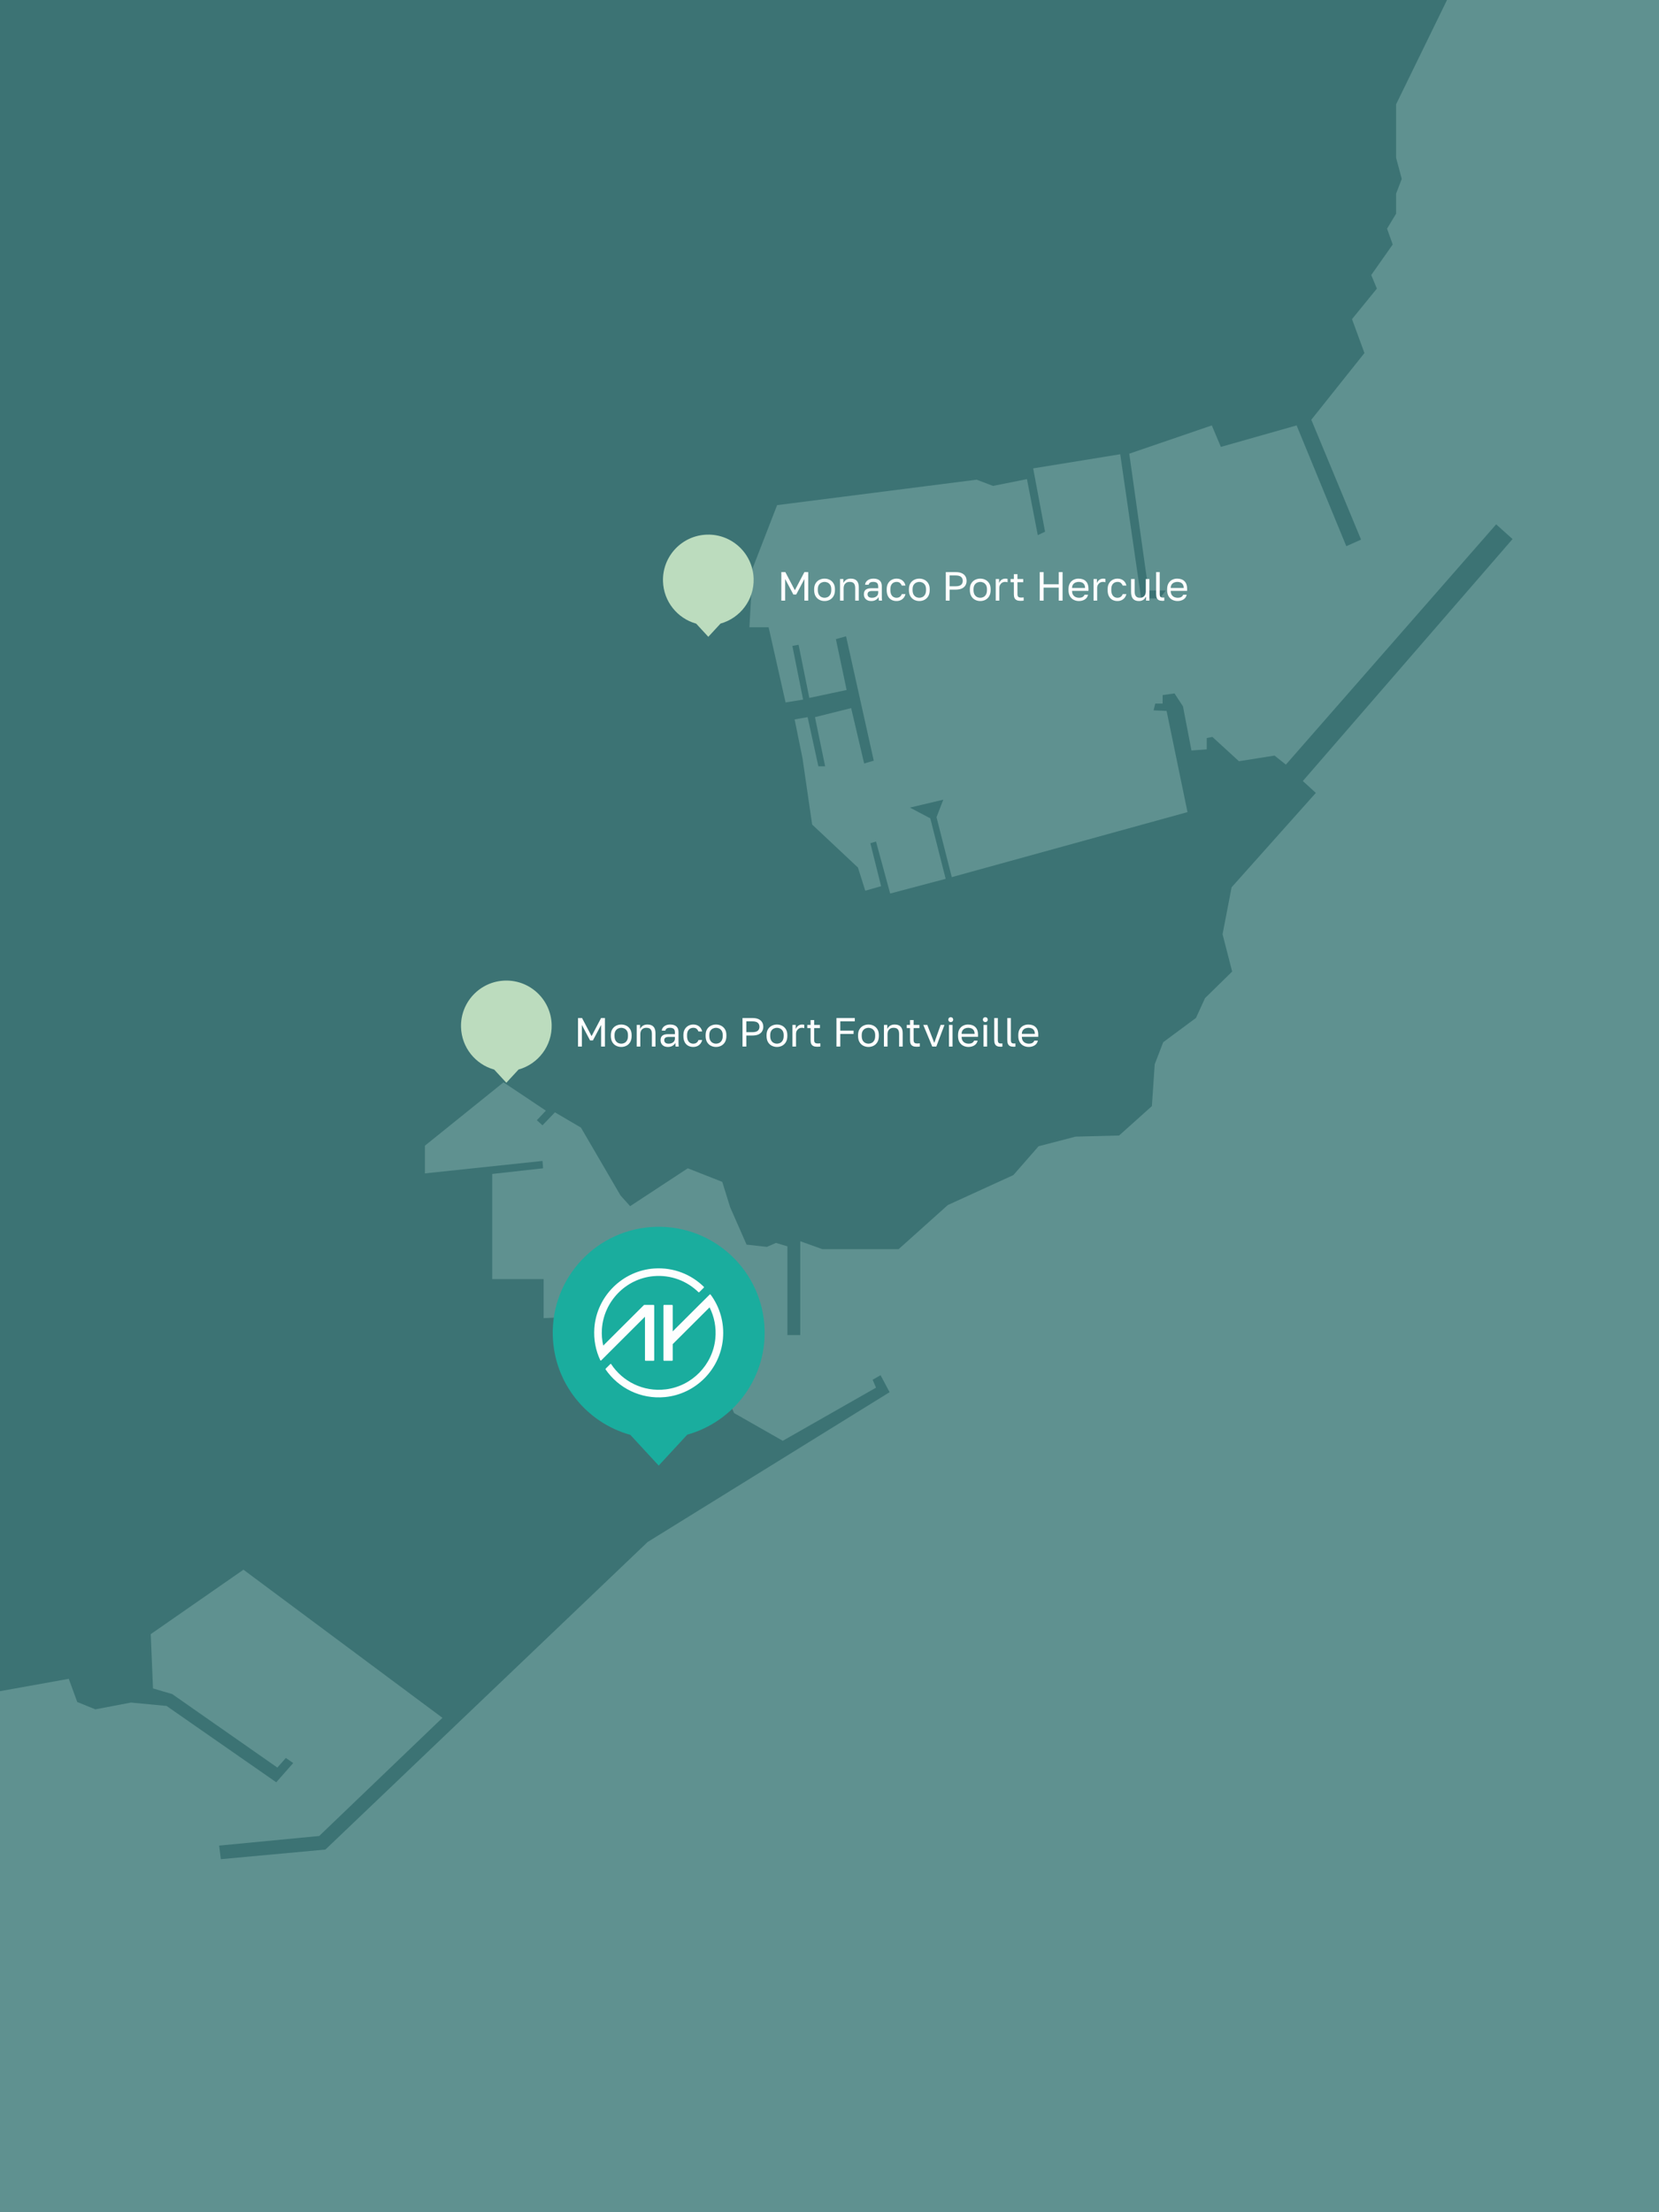 <svg width="3750" height="5000" viewBox="0 0 3750 5000" fill="none" xmlns="http://www.w3.org/2000/svg">
<rect x="0" y="0" width="3750" height="5000" fill="#333333" stroke="none"/>
<g clip-path="url(#clip0_2131_466)">
<path d="M-779.01 5000H7810.99V0H-779.01V5000Z" fill="#5F9190"/>
<path d="M6766.83 -3283.38L6539.38 -2951.13L6327.25 -2813.13L6250.58 -2631.71L6043.58 -2463L5831.5 -2020.92L5775.25 -2005.54L5749.71 -1903.33L5647.46 -1816.46L5634.71 -1867.54L5680.71 -1935.13L5634.71 -1990.21L5596.37 -1964.67L5575.92 -2028.58V-2064.33L5501.79 -2151.21H5445.58L5305.04 -2135.88L5082.67 -2036.21L5036.67 -1964.67L4929.75 -1890.54L4678.88 -1721.88L4761.96 -1116.21L4561.33 -1060L4464.21 -1088.08L4295.54 -1374.33L4126.88 -1264.42L4170.33 -1192.88L4211.21 -1215.88L4218.88 -1195.42L4060.44 -1077.88L4047.66 -1100.88L4147.33 -1172.42L4062.99 -1208.21L3820.21 -1026.75L3861.1 -957.75L3901.99 -985.88L3914.77 -967.96L3804.88 -888.75L3789.54 -906.63L3838.1 -939.88L3789.54 -1006.29L3661.76 -950.08L3574.87 -801.88V-691.96L3641.31 -707.29L3684.76 -753.29L3702.65 -740.54L3654.09 -686.88L3587.65 -663.88L3546.76 -599.96V-474.75L3495.65 -352.08L3418.97 -303.5L3155.75 235.71V356.71L3168.53 404.37L3155.75 437.62V483L3135.3 516.83L3148.08 552.62L3099.53 621.62L3112.3 652.29L3056.08 721.29L3084.19 797.96L2964.08 948.73L3076.52 1219.63L3043.2 1234.54L2930.85 961.51L2759.63 1010.07L2739.18 961.51L2552.62 1025.4L2596.07 1334.63H2635.02L2621.62 1352.52H2579.45L2532.17 1026.68L2335.39 1058.62L2362.23 1201.74L2345.8 1209.55L2321.34 1082.9L2244.67 1098.24L2207.61 1084.18L1756.55 1141.68L1701.6 1283.52L1693.93 1417.69H1737.38L1775.71 1587.64L1815.32 1581.25L1791.05 1459.86L1805.1 1457.3L1829.38 1577.42L1913.72 1559.52L1889.44 1444.52L1912.44 1438.13L1975.05 1719.25L1953.33 1725.64L1923.94 1600.42L1842.16 1620.86L1865.16 1732.03H1849.86L1825.55 1620.86L1796.16 1625.97L1814.05 1714.14L1835.77 1863.64L1939.27 1960.76L1955.88 2013.15L1991.66 2002.92L1967.38 1905.81L1980.16 1901.98L2012.11 2019.54L2137.6 1986.32L2102.83 1849.59L2056.83 1825.31L2132.22 1807.42L2116.89 1847.03L2151.39 1982.48L2684.24 1835.53L2636.96 1606.8L2607.57 1605.53L2611.4 1590.19H2628.01V1571.03L2654.85 1567.2L2674.01 1596.58L2693.18 1696.25L2727.68 1693.69V1668.14L2740.46 1665.58L2800.52 1720.53L2881.02 1707.75L2906.57 1728.19L3381.92 1185.13L3418.97 1218.35L2944.91 1765.25L2974.3 1792.09L2783.9 2005.48L2763.46 2111.54L2785.18 2195.87L2723.85 2255.93L2703.4 2300.66L2629.29 2355.6L2610.12 2405.44L2603.73 2499.99L2529.62 2566.44L2431.23 2568.99L2347.6 2590.72L2290.67 2655.89L2142.45 2723.61L2031.28 2823.28H1858.77L1808.94 2805.39V3017.51H1779.86V2816.89L1753.99 2809.22L1733.55 2818.17L1687.55 2813.06L1650.49 2728.72L1632.6 2671.22L1554.65 2640.55L1424.32 2726.17L1402.59 2701.89L1313.15 2548.55L1254.37 2514.05L1226.25 2543.44L1213.48 2531.94L1233.92 2510.22L1138.09 2446.32L960.47 2589.44V2652.05L1226.25 2623.94L1227.53 2640.55L1112.53 2653.33V2891H1228.81V2979.17L1609.6 2962.56V2984.28H1590.43L1585.32 3027.73L1659.43 3193.84L1769.33 3256.46L1980.16 3136.34L1972.5 3118.45L1990.38 3108.23L2010.83 3146.57L1463.93 3485.18L735.58 4180.33L499.18 4202.04L495.35 4171.37L721.52 4149.64L1000.08 3882.58L550.3 3547.8L340.73 3693.47L345.84 3816.14L389.29 3828.92L626.96 3995.03L646.13 3973.31L662.74 3984.81L624.41 4028.25L376.51 3855.75L296.01 3848.08L215.51 3863.42L174.62 3846.8L155.45 3794.42L-8.11 3823.8L-158.89 3951.59L-238.14 4135.59L-229.17 4407.75L-376.12 4579L-571.62 4644.17L-905.13 4755.33L-985.63 4862.66L-1115.97 4947V5027.5L-966.47 5088.83L-947.3 5138.67L-1004.8 5177V5207.66H-1100.63L-1211.8 5127.17L-1253.97 5115.66L-1303.81 4943.16L-1441.81 4885.67L-1460.98 4824.33L-1549.15 4828.16L-1598.98 4701.67L-1694.82 4674.83L-1871.15 4655.66L-2066.66 4674.83L-2116.49 4816.67L-2154.83 4870.33V5008.33H-2607.17V-3283.38H6766.83Z" fill="#3C7374"/>
<path d="M1703.5 1307.97C1701.94 1251.39 1654.8 1206.8 1598.23 1208.37C1541.65 1209.94 1497.06 1257.07 1498.63 1313.65C1499.91 1359.72 1531.41 1397.84 1573.62 1409.55L1601.07 1439.29L1628.66 1409.4C1672.9 1397.04 1704.84 1355.96 1703.5 1307.97Z" fill="#BCDCBE"/>
<path d="M1246.97 2315.89C1245.4 2259.32 1198.27 2214.73 1141.7 2216.29C1085.12 2217.86 1040.53 2265 1042.1 2321.57C1043.38 2367.65 1074.88 2405.76 1117.09 2417.48L1144.53 2447.21L1172.12 2417.32C1216.36 2404.97 1248.3 2363.89 1246.97 2315.89Z" fill="#BCDCBE"/>
<path d="M1766.12 1357.54V1293.04H1775.16L1796.72 1334.04L1818.28 1293.04H1826.94V1357.54H1818.28V1308.71L1799.75 1343.72H1793.31L1774.79 1308.71V1357.54H1766.12Z" fill="#FEFEFE"/>
<path d="M1863.79 1351.09C1866.31 1351.09 1868.72 1350.52 1871.03 1349.39C1873.33 1348.25 1875.23 1346.39 1876.73 1343.81C1878.25 1341.23 1879 1337.82 1879 1333.58V1331.74C1879 1327.81 1878.25 1324.63 1876.73 1322.2C1875.23 1319.78 1873.33 1318 1871.03 1316.86C1868.72 1315.72 1866.31 1315.16 1863.79 1315.16C1861.33 1315.16 1858.94 1315.72 1856.6 1316.86C1854.27 1318 1852.35 1319.78 1850.85 1322.2C1849.34 1324.63 1848.59 1327.81 1848.59 1331.74V1333.58C1848.59 1337.82 1849.34 1341.23 1850.85 1343.81C1852.35 1346.39 1854.27 1348.25 1856.6 1349.39C1858.94 1350.52 1861.33 1351.09 1863.79 1351.09ZM1863.79 1358.46C1859.68 1358.46 1855.82 1357.55 1852.23 1355.74C1848.63 1353.93 1845.75 1351.18 1843.57 1347.49C1841.38 1343.81 1840.3 1339.17 1840.3 1333.58V1331.74C1840.3 1326.46 1841.38 1322.03 1843.57 1318.47C1845.75 1314.91 1848.63 1312.24 1852.23 1310.45C1855.82 1308.67 1859.68 1307.78 1863.79 1307.78C1867.97 1307.78 1871.84 1308.67 1875.4 1310.45C1878.96 1312.24 1881.83 1314.91 1884.01 1318.47C1886.19 1322.03 1887.29 1326.46 1887.29 1331.74V1333.58C1887.29 1339.17 1886.19 1343.81 1884.01 1347.49C1881.83 1351.18 1878.96 1353.93 1875.4 1355.74C1871.84 1357.55 1867.97 1358.46 1863.79 1358.46Z" fill="#FEFEFE"/>
<path d="M1898.8 1357.54V1308.71H1906.36V1317.92C1907.46 1315.22 1909.41 1312.85 1912.2 1310.82C1915 1308.8 1918.61 1307.78 1923.03 1307.78C1929.17 1307.78 1933.73 1309.43 1936.72 1312.72C1939.69 1316 1941.19 1320.81 1941.19 1327.13V1357.54H1933.08V1328.97C1933.08 1324.43 1932.12 1320.99 1930.22 1318.65C1928.32 1316.32 1925.12 1315.16 1920.64 1315.16C1917.45 1315.16 1914.83 1315.83 1912.8 1317.18C1910.78 1318.53 1909.29 1320.25 1908.34 1322.34C1907.39 1324.43 1906.91 1326.64 1906.91 1328.97V1357.54H1898.8Z" fill="#FEFEFE"/>
<path d="M1971.13 1351.09C1973.71 1351.09 1976.06 1350.63 1978.18 1349.71C1980.3 1348.79 1981.99 1347.44 1983.25 1345.65C1984.5 1343.87 1985.13 1341.69 1985.13 1339.11V1335.79H1970.67C1967.65 1335.79 1965.29 1336.39 1963.57 1337.59C1961.85 1338.79 1960.99 1340.68 1960.99 1343.26C1960.99 1345.53 1961.8 1347.4 1963.43 1348.88C1965.06 1350.35 1967.63 1351.09 1971.13 1351.09ZM1969.38 1358.46C1965.81 1358.46 1962.79 1357.8 1960.3 1356.48C1957.81 1355.16 1955.93 1353.34 1954.63 1351.04C1953.35 1348.74 1952.7 1346.14 1952.7 1343.26C1952.7 1338.4 1954.13 1334.9 1956.98 1332.75C1959.84 1330.6 1963.94 1329.53 1969.29 1329.53H1985.13V1326.21C1985.13 1322.03 1984.2 1319.15 1982.32 1317.55C1980.45 1315.95 1977.64 1315.16 1973.89 1315.16C1970.39 1315.16 1967.84 1315.82 1966.24 1317.14C1964.65 1318.46 1963.76 1319.94 1963.57 1321.6H1955.46C1955.65 1318.97 1956.54 1316.62 1958.13 1314.56C1959.73 1312.5 1961.91 1310.86 1964.68 1309.63C1967.44 1308.4 1970.67 1307.78 1974.35 1307.78C1978.22 1307.78 1981.57 1308.38 1984.4 1309.58C1987.22 1310.78 1989.4 1312.65 1990.93 1315.2C1992.47 1317.75 1993.24 1321.12 1993.24 1325.29V1345.1C1993.24 1347.68 1993.25 1349.94 1993.28 1351.87C1993.31 1353.81 1993.45 1355.7 1993.7 1357.54H1986.6C1986.42 1356.12 1986.3 1354.79 1986.24 1353.53C1986.17 1352.27 1986.15 1350.84 1986.15 1349.25C1984.86 1351.82 1982.77 1354.01 1979.88 1355.79C1976.99 1357.57 1973.49 1358.46 1969.38 1358.46Z" fill="#FEFEFE"/>
<path d="M2026.4 1358.46C2022.23 1358.46 2018.47 1357.55 2015.12 1355.74C2011.78 1353.93 2009.13 1351.18 2007.2 1347.49C2005.26 1343.81 2004.3 1339.17 2004.3 1333.58V1331.74C2004.3 1326.46 2005.34 1322.03 2007.43 1318.47C2009.52 1314.91 2012.25 1312.24 2015.63 1310.45C2019.01 1308.67 2022.6 1307.78 2026.4 1307.78C2030.28 1307.78 2033.61 1308.47 2036.4 1309.86C2039.2 1311.24 2041.46 1313.12 2043.17 1315.48C2044.9 1317.84 2046.06 1320.5 2046.68 1323.45H2038.39C2037.4 1321.12 2036.04 1319.15 2034.28 1317.55C2032.53 1315.95 2029.91 1315.16 2026.4 1315.16C2024.02 1315.16 2021.77 1315.72 2019.68 1316.86C2017.59 1318 2015.89 1319.78 2014.57 1322.2C2013.25 1324.63 2012.59 1327.81 2012.59 1331.74V1333.58C2012.59 1337.76 2013.25 1341.14 2014.57 1343.72C2015.89 1346.3 2017.59 1348.17 2019.68 1349.34C2021.77 1350.5 2024.02 1351.09 2026.4 1351.09C2029.42 1351.09 2031.95 1350.35 2034.01 1348.88C2036.07 1347.4 2037.52 1345.37 2038.39 1342.8H2046.68C2045.94 1345.99 2044.62 1348.77 2042.72 1351.13C2040.81 1353.5 2038.48 1355.31 2035.71 1356.57C2032.95 1357.83 2029.85 1358.46 2026.4 1358.46Z" fill="#FEFEFE"/>
<path d="M2078 1351.09C2080.52 1351.09 2082.93 1350.52 2085.24 1349.39C2087.54 1348.25 2089.45 1346.39 2090.95 1343.81C2092.46 1341.23 2093.21 1337.82 2093.21 1333.58V1331.74C2093.21 1327.81 2092.46 1324.63 2090.95 1322.2C2089.45 1319.78 2087.54 1318 2085.24 1316.86C2082.93 1315.72 2080.52 1315.16 2078 1315.16C2075.55 1315.16 2073.15 1315.72 2070.82 1316.86C2068.48 1318 2066.57 1319.78 2065.06 1322.2C2063.55 1324.63 2062.8 1327.81 2062.8 1331.74V1333.58C2062.8 1337.82 2063.55 1341.23 2065.06 1343.81C2066.57 1346.39 2068.48 1348.25 2070.82 1349.39C2073.15 1350.52 2075.55 1351.09 2078 1351.09ZM2078 1358.46C2073.89 1358.46 2070.03 1357.55 2066.45 1355.74C2062.85 1353.93 2059.96 1351.18 2057.78 1347.49C2055.6 1343.81 2054.51 1339.17 2054.51 1333.58V1331.74C2054.51 1326.46 2055.6 1322.03 2057.78 1318.47C2059.96 1314.91 2062.85 1312.24 2066.45 1310.45C2070.03 1308.67 2073.89 1307.78 2078 1307.78C2082.18 1307.78 2086.05 1308.67 2089.61 1310.45C2093.18 1312.24 2096.05 1314.91 2098.22 1318.47C2100.4 1322.03 2101.5 1326.46 2101.5 1331.74V1333.58C2101.5 1339.17 2100.4 1343.81 2098.22 1347.49C2096.05 1351.18 2093.18 1353.93 2089.61 1355.74C2086.05 1357.55 2082.18 1358.46 2078 1358.46Z" fill="#FEFEFE"/>
<path d="M2146.55 1325.11H2159.54C2165.69 1325.11 2170 1324 2172.49 1321.79C2174.98 1319.58 2176.22 1316.6 2176.22 1312.85C2176.22 1309.11 2174.98 1306.13 2172.49 1303.92C2170 1301.7 2165.69 1300.6 2159.54 1300.6H2146.55V1325.11ZM2137.89 1357.54V1293.04H2160C2165.72 1293.04 2170.4 1293.89 2174.06 1295.58C2177.7 1297.27 2180.42 1299.6 2182.21 1302.58C2183.99 1305.56 2184.88 1308.98 2184.88 1312.85C2184.88 1316.66 2183.99 1320.07 2182.21 1323.08C2180.42 1326.09 2177.7 1328.44 2174.06 1330.13C2170.4 1331.82 2165.72 1332.66 2160 1332.66H2146.55V1357.54H2137.89Z" fill="#FEFEFE"/>
<path d="M2215.75 1351.09C2218.27 1351.09 2220.68 1350.52 2222.98 1349.39C2225.28 1348.25 2227.19 1346.39 2228.69 1343.81C2230.2 1341.23 2230.95 1337.82 2230.95 1333.58V1331.74C2230.95 1327.81 2230.2 1324.63 2228.69 1322.2C2227.19 1319.78 2225.28 1318 2222.98 1316.86C2220.68 1315.72 2218.27 1315.16 2215.75 1315.16C2213.29 1315.16 2210.9 1315.72 2208.56 1316.86C2206.23 1318 2204.31 1319.78 2202.8 1322.2C2201.3 1324.63 2200.55 1327.81 2200.55 1331.74V1333.58C2200.55 1337.82 2201.3 1341.23 2202.8 1343.81C2204.31 1346.39 2206.23 1348.25 2208.56 1349.39C2210.9 1350.52 2213.29 1351.09 2215.75 1351.09ZM2215.75 1358.46C2211.63 1358.46 2207.78 1357.55 2204.19 1355.74C2200.59 1353.93 2197.7 1351.18 2195.53 1347.49C2193.34 1343.81 2192.25 1339.17 2192.25 1333.58V1331.74C2192.25 1326.46 2193.34 1322.03 2195.53 1318.47C2197.7 1314.91 2200.59 1312.24 2204.19 1310.45C2207.78 1308.67 2211.63 1307.78 2215.75 1307.78C2219.93 1307.78 2223.8 1308.67 2227.36 1310.45C2230.92 1312.24 2233.79 1314.91 2235.97 1318.47C2238.15 1322.03 2239.25 1326.46 2239.25 1331.74V1333.58C2239.25 1339.17 2238.15 1343.81 2235.97 1347.49C2233.79 1351.18 2230.92 1353.93 2227.36 1355.74C2223.8 1357.55 2219.93 1358.46 2215.75 1358.46Z" fill="#FEFEFE"/>
<path d="M2250.76 1357.54V1308.71H2258.32V1317.92C2259.05 1315.95 2260.06 1314.22 2261.35 1312.72C2262.65 1311.21 2264.23 1310.01 2266.1 1309.12C2267.97 1308.23 2270.08 1307.78 2272.41 1307.78C2273.64 1307.78 2274.64 1307.85 2275.4 1307.97C2276.17 1308.09 2276.87 1308.24 2277.48 1308.43V1315.98C2276.68 1315.68 2275.9 1315.47 2275.13 1315.34C2274.36 1315.22 2273.3 1315.16 2271.95 1315.16C2269.49 1315.16 2267.28 1315.74 2265.32 1316.91C2263.35 1318.07 2261.78 1319.69 2260.62 1321.74C2259.45 1323.8 2258.87 1326.21 2258.87 1328.97V1357.54H2250.76Z" fill="#FEFEFE"/>
<path d="M2306.5 1358C2303.06 1358 2300.25 1357.48 2298.07 1356.43C2295.88 1355.39 2294.29 1353.81 2293.28 1351.69C2292.27 1349.57 2291.75 1346.91 2291.75 1343.72V1315.89H2284.39V1308.71H2291.75V1297.65H2299.86V1308.71H2312.95V1315.89H2299.86V1342.8C2299.86 1345.56 2300.45 1347.56 2301.61 1348.79C2302.78 1350.02 2305.02 1350.63 2308.34 1350.63C2310.18 1350.63 2312.03 1350.53 2313.87 1350.35V1357.54C2312.7 1357.66 2311.53 1357.77 2310.37 1357.86C2309.2 1357.95 2307.91 1358 2306.5 1358Z" fill="#FEFEFE"/>
<path d="M2350.26 1357.54V1293.04H2358.92V1320.59H2393.2V1293.04H2401.86V1357.54H2393.2V1328.14H2358.92V1357.54H2350.26Z" fill="#FEFEFE"/>
<path d="M2438.25 1315.16C2435.73 1315.16 2433.33 1315.63 2431.06 1316.58C2428.79 1317.54 2426.93 1319.02 2425.49 1321.05C2424.04 1323.08 2423.32 1325.69 2423.32 1328.88H2452.71C2452.65 1325.51 2451.96 1322.82 2450.65 1320.82C2449.32 1318.82 2447.58 1317.38 2445.44 1316.49C2443.29 1315.6 2440.89 1315.16 2438.25 1315.16ZM2438.71 1358.46C2434.59 1358.46 2430.74 1357.57 2427.15 1355.79C2423.55 1354.01 2420.67 1351.27 2418.49 1347.59C2416.3 1343.9 2415.21 1339.24 2415.21 1333.58V1331.74C2415.21 1326.34 2416.26 1321.87 2418.35 1318.33C2420.43 1314.8 2423.2 1312.16 2426.64 1310.41C2430.08 1308.66 2433.8 1307.78 2437.79 1307.78C2444.98 1307.78 2450.53 1309.75 2454.46 1313.68C2458.39 1317.61 2460.36 1323.17 2460.36 1330.36V1335.52H2423.32C2423.32 1339.33 2424.11 1342.37 2425.67 1344.64C2427.24 1346.91 2429.2 1348.55 2431.57 1349.57C2433.93 1350.58 2436.32 1351.09 2438.71 1351.09C2442.4 1351.09 2445.24 1350.47 2447.24 1349.25C2449.22 1348.02 2450.65 1346.33 2451.51 1344.18H2459.44C2458.46 1348.85 2456.04 1352.4 2452.21 1354.82C2448.37 1357.25 2443.87 1358.46 2438.71 1358.46Z" fill="#FEFEFE"/>
<path d="M2471.88 1357.54V1308.71H2479.44V1317.92C2480.17 1315.95 2481.19 1314.22 2482.48 1312.72C2483.77 1311.21 2485.35 1310.01 2487.22 1309.12C2489.1 1308.23 2491.2 1307.78 2493.53 1307.78C2494.76 1307.78 2495.76 1307.85 2496.52 1307.97C2497.29 1308.09 2497.98 1308.24 2498.6 1308.43V1315.98C2497.8 1315.68 2497.02 1315.47 2496.25 1315.34C2495.48 1315.22 2494.43 1315.16 2493.08 1315.16C2490.61 1315.16 2488.4 1315.74 2486.43 1316.91C2484.47 1318.07 2482.9 1319.69 2481.74 1321.74C2480.57 1323.8 2479.99 1326.21 2479.99 1328.97V1357.54H2471.88Z" fill="#FEFEFE"/>
<path d="M2525.78 1358.46C2521.6 1358.46 2517.84 1357.55 2514.49 1355.74C2511.15 1353.93 2508.5 1351.18 2506.57 1347.49C2504.63 1343.81 2503.67 1339.17 2503.67 1333.58V1331.74C2503.67 1326.46 2504.71 1322.03 2506.8 1318.47C2508.89 1314.91 2511.62 1312.24 2515 1310.45C2518.37 1308.67 2521.97 1307.78 2525.78 1307.78C2529.65 1307.78 2532.98 1308.47 2535.78 1309.86C2538.57 1311.24 2540.83 1313.12 2542.55 1315.48C2544.27 1317.84 2545.43 1320.5 2546.05 1323.45H2537.76C2536.77 1321.12 2535.41 1319.15 2533.66 1317.55C2531.91 1315.95 2529.28 1315.16 2525.78 1315.16C2523.39 1315.16 2521.14 1315.72 2519.06 1316.86C2516.97 1318 2515.26 1319.78 2513.94 1322.2C2512.62 1324.63 2511.96 1327.81 2511.96 1331.74V1333.58C2511.96 1337.76 2512.62 1341.14 2513.94 1343.72C2515.26 1346.3 2516.97 1348.17 2519.06 1349.34C2521.14 1350.5 2523.39 1351.09 2525.78 1351.09C2528.79 1351.09 2531.33 1350.35 2533.38 1348.88C2535.44 1347.4 2536.9 1345.37 2537.76 1342.8H2546.05C2545.31 1345.99 2543.99 1348.77 2542.09 1351.13C2540.18 1353.5 2537.85 1355.31 2535.09 1356.57C2532.32 1357.83 2529.22 1358.46 2525.78 1358.46Z" fill="#FEFEFE"/>
<path d="M2574.34 1358.46C2568.44 1358.46 2564.02 1356.77 2561.07 1353.39C2558.12 1350.02 2556.65 1344.79 2556.65 1337.73V1308.71H2564.75V1337.27C2564.75 1341.82 2565.69 1345.25 2567.56 1347.59C2569.44 1349.92 2572.49 1351.09 2576.73 1351.09C2579.8 1351.09 2582.32 1350.41 2584.29 1349.06C2586.25 1347.71 2587.7 1345.97 2588.62 1343.86C2589.54 1341.74 2590 1339.54 2590 1337.27V1308.71H2598.1V1357.54H2590.55V1348.32C2589.45 1351.03 2587.51 1353.39 2584.75 1355.42C2581.98 1357.44 2578.51 1358.46 2574.34 1358.46Z" fill="#FEFEFE"/>
<path d="M2627.59 1358C2624.21 1358 2621.47 1357.46 2619.35 1356.39C2617.22 1355.31 2615.69 1353.62 2614.74 1351.32C2613.79 1349.02 2613.31 1346.02 2613.31 1342.33V1293.04H2621.42V1342.33C2621.42 1345.53 2621.94 1347.71 2622.98 1348.88C2624.03 1350.04 2625.87 1350.63 2628.51 1350.63C2629.19 1350.63 2629.77 1350.61 2630.26 1350.58C2630.76 1350.55 2631.25 1350.5 2631.74 1350.44V1357.63C2631.43 1357.69 2631.02 1357.75 2630.5 1357.82C2629.97 1357.87 2629.45 1357.92 2628.93 1357.95C2628.41 1357.98 2627.96 1358 2627.59 1358Z" fill="#FEFEFE"/>
<path d="M2661.22 1315.16C2658.7 1315.16 2656.3 1315.63 2654.03 1316.58C2651.76 1317.54 2649.9 1319.02 2648.46 1321.05C2647.01 1323.08 2646.29 1325.69 2646.29 1328.88H2675.69C2675.63 1325.51 2674.94 1322.82 2673.62 1320.82C2672.29 1318.82 2670.56 1317.38 2668.41 1316.49C2666.26 1315.6 2663.86 1315.16 2661.22 1315.16ZM2661.68 1358.46C2657.57 1358.46 2653.71 1357.57 2650.12 1355.79C2646.53 1354.01 2643.64 1351.27 2641.46 1347.59C2639.27 1343.9 2638.18 1339.24 2638.18 1333.58V1331.74C2638.18 1326.34 2639.23 1321.87 2641.32 1318.33C2643.4 1314.8 2646.17 1312.16 2649.61 1310.41C2653.05 1308.66 2656.77 1307.78 2660.76 1307.78C2667.95 1307.78 2673.5 1309.75 2677.43 1313.68C2681.36 1317.61 2683.33 1323.17 2683.33 1330.36V1335.52H2646.29C2646.29 1339.33 2647.08 1342.37 2648.64 1344.64C2650.21 1346.91 2652.17 1348.55 2654.54 1349.57C2656.9 1350.58 2659.29 1351.09 2661.68 1351.09C2665.37 1351.09 2668.21 1350.47 2670.21 1349.25C2672.2 1348.02 2673.62 1346.33 2674.49 1344.18H2682.41C2681.43 1348.85 2679.02 1352.4 2675.18 1354.82C2671.34 1357.25 2666.84 1358.46 2661.68 1358.46Z" fill="#FEFEFE"/>
<path d="M1306.58 2365.37V2300.87H1315.61L1337.17 2341.87L1358.73 2300.87H1367.4V2365.37H1358.73V2316.53L1340.22 2351.55H1333.77L1315.25 2316.53V2365.37H1306.58Z" fill="#FEFEFE"/>
<path d="M1404.25 2358.92C1406.77 2358.92 1409.18 2358.35 1411.48 2357.21C1413.79 2356.08 1415.68 2354.22 1417.2 2351.64C1418.7 2349.06 1419.45 2345.65 1419.45 2341.41V2339.57C1419.45 2335.64 1418.7 2332.46 1417.2 2330.03C1415.68 2327.61 1413.79 2325.83 1411.48 2324.69C1409.18 2323.55 1406.77 2322.99 1404.25 2322.99C1401.79 2322.99 1399.4 2323.55 1397.06 2324.69C1394.73 2325.83 1392.81 2327.61 1391.3 2330.03C1389.8 2332.46 1389.05 2335.64 1389.05 2339.57V2341.41C1389.05 2345.65 1389.8 2349.06 1391.3 2351.64C1392.81 2354.22 1394.73 2356.08 1397.06 2357.21C1399.4 2358.35 1401.79 2358.92 1404.25 2358.92ZM1404.25 2366.29C1400.13 2366.29 1396.28 2365.38 1392.69 2363.57C1389.09 2361.76 1386.2 2359.01 1384.03 2355.32C1381.85 2351.64 1380.75 2347 1380.75 2341.41V2339.57C1380.75 2334.29 1381.85 2329.86 1384.03 2326.3C1386.2 2322.74 1389.09 2320.07 1392.69 2318.28C1396.28 2316.5 1400.13 2315.61 1404.25 2315.61C1408.42 2315.61 1412.3 2316.5 1415.85 2318.28C1419.42 2320.07 1422.29 2322.74 1424.47 2326.3C1426.65 2329.86 1427.74 2334.29 1427.74 2339.57V2341.41C1427.74 2347 1426.65 2351.64 1424.47 2355.32C1422.29 2359.01 1419.42 2361.76 1415.85 2363.57C1412.3 2365.38 1408.42 2366.29 1404.25 2366.29Z" fill="#FEFEFE"/>
<path d="M1439.26 2365.37V2316.53H1446.82V2325.75C1447.92 2323.05 1449.87 2320.68 1452.67 2318.65C1455.46 2316.63 1459.07 2315.61 1463.49 2315.61C1469.63 2315.61 1474.19 2317.26 1477.18 2320.54C1480.15 2323.83 1481.64 2328.64 1481.64 2334.96V2365.37H1473.53V2336.8C1473.53 2332.26 1472.58 2328.82 1470.68 2326.48C1468.77 2324.15 1465.58 2322.99 1461.09 2322.99C1457.9 2322.99 1455.29 2323.66 1453.27 2325.01C1451.24 2326.36 1449.75 2328.08 1448.8 2330.17C1447.84 2332.26 1447.37 2334.47 1447.37 2336.8V2365.37H1439.26Z" fill="#FEFEFE"/>
<path d="M1511.58 2358.92C1514.16 2358.92 1516.51 2358.46 1518.63 2357.54C1520.75 2356.61 1522.44 2355.27 1523.7 2353.48C1524.96 2351.7 1525.59 2349.52 1525.59 2346.94V2343.62H1511.12C1508.11 2343.62 1505.75 2344.22 1504.03 2345.42C1502.31 2346.62 1501.45 2348.51 1501.45 2351.09C1501.45 2353.36 1502.26 2355.23 1503.89 2356.71C1505.52 2358.18 1508.08 2358.92 1511.58 2358.92ZM1509.83 2366.29C1506.27 2366.29 1503.25 2365.63 1500.76 2364.31C1498.28 2362.99 1496.38 2361.17 1495.1 2358.87C1493.8 2356.57 1493.15 2353.97 1493.15 2351.09C1493.15 2346.23 1494.58 2342.73 1497.44 2340.58C1500.3 2338.43 1504.4 2337.36 1509.74 2337.36H1525.59V2334.04C1525.59 2329.86 1524.65 2326.98 1522.78 2325.38C1520.91 2323.78 1518.1 2322.99 1514.35 2322.99C1510.85 2322.99 1508.3 2323.65 1506.7 2324.97C1505.1 2326.29 1504.21 2327.77 1504.03 2329.43H1495.93C1496.1 2326.8 1497 2324.44 1498.59 2322.39C1500.19 2320.33 1502.37 2318.69 1505.14 2317.46C1507.9 2316.23 1511.12 2315.61 1514.81 2315.61C1518.68 2315.61 1522.03 2316.21 1524.85 2317.41C1527.68 2318.61 1529.85 2320.48 1531.4 2323.03C1532.93 2325.58 1533.7 2328.94 1533.7 2333.12V2352.93C1533.7 2355.51 1533.71 2357.77 1533.75 2359.7C1533.77 2361.64 1533.91 2363.52 1534.16 2365.37H1527.07C1526.87 2363.95 1526.75 2362.62 1526.7 2361.36C1526.64 2360.1 1526.6 2358.67 1526.6 2357.07C1525.32 2359.65 1523.23 2361.84 1520.34 2363.62C1517.45 2365.39 1513.95 2366.29 1509.83 2366.29Z" fill="#FEFEFE"/>
<path d="M1566.87 2366.29C1562.69 2366.29 1558.93 2365.38 1555.58 2363.57C1552.23 2361.76 1549.59 2359.01 1547.65 2355.32C1545.72 2351.64 1544.75 2347 1544.75 2341.41V2339.57C1544.75 2334.29 1545.8 2329.86 1547.89 2326.3C1549.97 2322.74 1552.71 2320.07 1556.09 2318.28C1559.46 2316.5 1563.06 2315.61 1566.87 2315.61C1570.73 2315.61 1574.06 2316.3 1576.86 2317.69C1579.66 2319.07 1581.91 2320.95 1583.63 2323.31C1585.35 2325.67 1586.52 2328.33 1587.13 2331.27H1578.84C1577.86 2328.94 1576.49 2326.98 1574.74 2325.38C1573 2323.78 1570.36 2322.99 1566.87 2322.99C1564.47 2322.99 1562.23 2323.55 1560.14 2324.69C1558.05 2325.83 1556.35 2327.61 1555.03 2330.03C1553.7 2332.46 1553.05 2335.64 1553.05 2339.57V2341.41C1553.05 2345.59 1553.7 2348.97 1555.03 2351.55C1556.35 2354.13 1558.05 2356 1560.14 2357.17C1562.23 2358.33 1564.47 2358.92 1566.87 2358.92C1569.88 2358.92 1572.41 2358.18 1574.47 2356.71C1576.52 2355.23 1577.98 2353.2 1578.84 2350.62H1587.13C1586.4 2353.82 1585.08 2356.6 1583.17 2358.96C1581.27 2361.33 1578.93 2363.14 1576.18 2364.4C1573.41 2365.66 1570.3 2366.29 1566.87 2366.29Z" fill="#FEFEFE"/>
<path d="M1618.46 2358.92C1620.98 2358.92 1623.39 2358.35 1625.7 2357.21C1628 2356.08 1629.9 2354.22 1631.41 2351.64C1632.91 2349.06 1633.67 2345.65 1633.67 2341.41V2339.57C1633.67 2335.64 1632.91 2332.46 1631.41 2330.03C1629.9 2327.61 1628 2325.83 1625.7 2324.69C1623.39 2323.55 1620.98 2322.99 1618.46 2322.99C1616 2322.99 1613.61 2323.55 1611.28 2324.69C1608.95 2325.83 1607.03 2327.61 1605.52 2330.03C1604.01 2332.46 1603.26 2335.64 1603.26 2339.57V2341.41C1603.26 2345.65 1604.01 2349.06 1605.52 2351.64C1607.03 2354.22 1608.95 2356.08 1611.28 2357.21C1613.61 2358.35 1616 2358.92 1618.46 2358.92ZM1618.46 2366.29C1614.34 2366.29 1610.5 2365.38 1606.9 2363.57C1603.3 2361.76 1600.42 2359.01 1598.24 2355.32C1596.06 2351.64 1594.97 2347 1594.97 2341.41V2339.57C1594.97 2334.29 1596.06 2329.86 1598.24 2326.3C1600.42 2322.74 1603.3 2320.07 1606.9 2318.28C1610.5 2316.5 1614.34 2315.61 1618.46 2315.61C1622.64 2315.61 1626.51 2316.5 1630.07 2318.28C1633.63 2320.07 1636.51 2322.74 1638.69 2326.3C1640.87 2329.86 1641.95 2334.29 1641.95 2339.57V2341.41C1641.95 2347 1640.87 2351.64 1638.69 2355.32C1636.51 2359.01 1633.63 2361.76 1630.07 2363.57C1626.51 2365.38 1622.64 2366.29 1618.46 2366.29Z" fill="#FEFEFE"/>
<path d="M1687.01 2332.94H1700C1706.15 2332.94 1710.46 2331.83 1712.95 2329.62C1715.44 2327.41 1716.68 2324.43 1716.68 2320.68C1716.68 2316.93 1715.44 2313.95 1712.95 2311.74C1710.46 2309.53 1706.15 2308.42 1700 2308.42H1687.01V2332.94ZM1678.35 2365.37V2300.87H1700.46C1706.18 2300.87 1710.86 2301.72 1714.52 2303.4C1718.17 2305.09 1720.88 2307.43 1722.66 2310.41C1724.45 2313.39 1725.34 2316.81 1725.34 2320.68C1725.34 2324.49 1724.45 2327.9 1722.66 2330.91C1720.88 2333.92 1718.17 2336.27 1714.52 2337.96C1710.86 2339.64 1706.18 2340.49 1700.46 2340.49H1687.01V2365.37H1678.35Z" fill="#FEFEFE"/>
<path d="M1756.2 2358.92C1758.73 2358.92 1761.13 2358.35 1763.44 2357.21C1765.74 2356.08 1767.64 2354.22 1769.15 2351.64C1770.66 2349.06 1771.41 2345.65 1771.41 2341.41V2339.57C1771.41 2335.64 1770.66 2332.46 1769.15 2330.03C1767.64 2327.61 1765.74 2325.83 1763.44 2324.69C1761.13 2323.55 1758.73 2322.99 1756.2 2322.99C1753.75 2322.99 1751.36 2323.55 1749.02 2324.69C1746.69 2325.83 1744.77 2327.61 1743.26 2330.03C1741.75 2332.46 1741 2335.64 1741 2339.57V2341.41C1741 2345.65 1741.75 2349.06 1743.26 2351.64C1744.77 2354.22 1746.69 2356.08 1749.02 2357.21C1751.36 2358.35 1753.75 2358.92 1756.2 2358.92ZM1756.2 2366.29C1752.09 2366.29 1748.24 2365.38 1744.65 2363.57C1741.05 2361.76 1738.16 2359.01 1735.98 2355.32C1733.8 2351.64 1732.71 2347 1732.71 2341.41V2339.57C1732.71 2334.29 1733.8 2329.86 1735.98 2326.3C1738.16 2322.74 1741.05 2320.07 1744.65 2318.28C1748.24 2316.5 1752.09 2315.61 1756.2 2315.61C1760.38 2315.61 1764.25 2316.5 1767.81 2318.28C1771.37 2320.07 1774.25 2322.74 1776.43 2326.3C1778.61 2329.86 1779.7 2334.29 1779.7 2339.57V2341.41C1779.7 2347 1778.61 2351.64 1776.43 2355.32C1774.25 2359.01 1771.37 2361.76 1767.81 2363.57C1764.25 2365.38 1760.38 2366.29 1756.2 2366.29Z" fill="#FEFEFE"/>
<path d="M1791.22 2365.37V2316.53H1798.78V2325.75C1799.51 2323.78 1800.53 2322.05 1801.81 2320.54C1803.1 2319.04 1804.68 2317.84 1806.56 2316.95C1808.43 2316.06 1810.53 2315.61 1812.87 2315.61C1814.1 2315.61 1815.1 2315.67 1815.86 2315.79C1816.63 2315.92 1817.32 2316.07 1817.94 2316.26V2323.81C1817.14 2323.51 1816.35 2323.29 1815.59 2323.17C1814.82 2323.05 1813.76 2322.99 1812.41 2322.99C1809.95 2322.99 1807.74 2323.57 1805.77 2324.73C1803.81 2325.9 1802.24 2327.51 1801.07 2329.57C1799.9 2331.63 1799.33 2334.04 1799.33 2336.8V2365.37H1791.22Z" fill="#FEFEFE"/>
<path d="M1846.96 2365.82C1843.51 2365.82 1840.7 2365.31 1838.53 2364.26C1836.35 2363.22 1834.75 2361.64 1833.74 2359.52C1832.72 2357.4 1832.22 2354.74 1832.22 2351.55V2323.72H1824.84V2316.53H1832.22V2305.48H1840.33V2316.53H1853.4V2323.72H1840.33V2350.62C1840.33 2353.39 1840.9 2355.39 1842.07 2356.61C1843.24 2357.85 1845.48 2358.46 1848.8 2358.46C1850.64 2358.46 1852.48 2358.36 1854.33 2358.18V2365.37C1853.16 2365.49 1851.99 2365.59 1850.83 2365.69C1849.66 2365.78 1848.37 2365.82 1846.96 2365.82Z" fill="#FEFEFE"/>
<path d="M1890.72 2365.37V2300.87H1932.18V2308.42H1899.38V2329.34H1929.42V2336.89H1899.38V2365.37H1890.72Z" fill="#FEFEFE"/>
<path d="M1963.05 2358.92C1965.57 2358.92 1967.98 2358.35 1970.28 2357.21C1972.58 2356.08 1974.49 2354.22 1975.99 2351.64C1977.5 2349.06 1978.25 2345.65 1978.25 2341.41V2339.57C1978.25 2335.64 1977.5 2332.46 1975.99 2330.03C1974.49 2327.61 1972.58 2325.83 1970.28 2324.69C1967.98 2323.55 1965.57 2322.99 1963.05 2322.99C1960.59 2322.99 1958.19 2323.55 1955.86 2324.69C1953.53 2325.83 1951.6 2327.61 1950.1 2330.03C1948.6 2332.46 1947.85 2335.64 1947.85 2339.57V2341.41C1947.85 2345.65 1948.6 2349.06 1950.1 2351.64C1951.6 2354.22 1953.53 2356.08 1955.86 2357.21C1958.19 2358.35 1960.59 2358.92 1963.05 2358.92ZM1963.05 2366.29C1958.93 2366.29 1955.08 2365.38 1951.48 2363.57C1947.89 2361.76 1945.01 2359.01 1942.82 2355.32C1940.64 2351.64 1939.55 2347 1939.55 2341.41V2339.57C1939.55 2334.29 1940.64 2329.86 1942.82 2326.3C1945.01 2322.74 1947.89 2320.07 1951.48 2318.28C1955.08 2316.5 1958.93 2315.61 1963.05 2315.61C1967.22 2315.61 1971.09 2316.5 1974.66 2318.28C1978.22 2320.07 1981.09 2322.74 1983.27 2326.3C1985.45 2329.86 1986.55 2334.29 1986.55 2339.57V2341.41C1986.55 2347 1985.45 2351.64 1983.27 2355.32C1981.09 2359.01 1978.22 2361.76 1974.66 2363.57C1971.09 2365.38 1967.22 2366.29 1963.05 2366.29Z" fill="#FEFEFE"/>
<path d="M1998.06 2365.37V2316.53H2005.61V2325.75C2006.72 2323.05 2008.67 2320.68 2011.46 2318.65C2014.26 2316.63 2017.87 2315.61 2022.29 2315.61C2028.43 2315.61 2032.99 2317.26 2035.97 2320.54C2038.95 2323.83 2040.44 2328.64 2040.44 2334.96V2365.37H2032.33V2336.8C2032.33 2332.26 2031.38 2328.82 2029.48 2326.48C2027.57 2324.15 2024.38 2322.99 2019.9 2322.99C2016.7 2322.99 2014.09 2323.66 2012.06 2325.01C2010.03 2326.36 2008.55 2328.08 2007.6 2330.17C2006.64 2332.26 2006.17 2334.47 2006.17 2336.8V2365.37H1998.06Z" fill="#FEFEFE"/>
<path d="M2071.77 2365.82C2068.33 2365.82 2065.52 2365.31 2063.33 2364.26C2061.15 2363.22 2059.56 2361.64 2058.55 2359.52C2057.53 2357.4 2057.03 2354.74 2057.03 2351.55V2323.72H2049.65V2316.53H2057.03V2305.48H2065.13V2316.53H2078.22V2323.72H2065.13V2350.62C2065.13 2353.39 2065.72 2355.39 2066.88 2356.61C2068.05 2357.85 2070.29 2358.46 2073.61 2358.46C2075.45 2358.46 2077.29 2358.36 2079.14 2358.18V2365.37C2077.97 2365.49 2076.8 2365.59 2075.64 2365.69C2074.47 2365.78 2073.18 2365.82 2071.77 2365.82Z" fill="#FEFEFE"/>
<path d="M2107.23 2365.37L2086.96 2316.53H2096L2111.84 2357.07L2126.21 2316.53H2134.88L2116.45 2365.37H2107.23Z" fill="#FEFEFE"/>
<path d="M2145.01 2365.37V2316.53H2153.12V2365.37H2145.01ZM2149.06 2310.09C2147.46 2310.09 2146.14 2309.56 2145.1 2308.52C2144.05 2307.47 2143.53 2306.15 2143.53 2304.56C2143.53 2302.96 2144.05 2301.64 2145.1 2300.59C2146.14 2299.55 2147.46 2299.03 2149.06 2299.03C2150.66 2299.03 2151.98 2299.55 2153.03 2300.59C2154.07 2301.64 2154.59 2302.96 2154.59 2304.56C2154.59 2306.15 2154.07 2307.47 2153.03 2308.52C2151.98 2309.56 2150.66 2310.09 2149.06 2310.09Z" fill="#FEFEFE"/>
<path d="M2188.59 2322.99C2186.08 2322.99 2183.68 2323.46 2181.4 2324.41C2179.13 2325.37 2177.27 2326.85 2175.83 2328.88C2174.39 2330.91 2173.67 2333.52 2173.67 2336.71H2203.06C2202.99 2333.34 2202.3 2330.65 2200.98 2328.65C2199.66 2326.65 2197.93 2325.21 2195.78 2324.32C2193.62 2323.43 2191.23 2322.99 2188.59 2322.99ZM2189.05 2366.29C2184.93 2366.29 2181.08 2365.39 2177.49 2363.62C2173.9 2361.84 2171.01 2359.1 2168.83 2355.42C2166.65 2351.73 2165.56 2347.07 2165.56 2341.41V2339.57C2165.56 2334.17 2166.6 2329.69 2168.69 2326.16C2170.78 2322.63 2173.54 2319.99 2176.98 2318.24C2180.42 2316.49 2184.13 2315.61 2188.13 2315.61C2195.32 2315.61 2200.88 2317.58 2204.81 2321.51C2208.74 2325.44 2210.7 2331 2210.7 2338.19V2343.35H2173.67C2173.67 2347.16 2174.45 2350.2 2176.02 2352.47C2177.58 2354.74 2179.55 2356.38 2181.91 2357.4C2184.28 2358.41 2186.65 2358.92 2189.05 2358.92C2192.74 2358.92 2195.57 2358.3 2197.57 2357.07C2199.57 2355.84 2201 2354.16 2201.86 2352.01H2209.78C2208.8 2356.67 2206.39 2360.22 2202.55 2362.65C2198.71 2365.08 2194.21 2366.29 2189.05 2366.29Z" fill="#FEFEFE"/>
<path d="M2223.14 2365.37V2316.53H2231.25V2365.37H2223.14ZM2227.19 2310.09C2225.59 2310.09 2224.28 2309.56 2223.23 2308.52C2222.18 2307.47 2221.66 2306.15 2221.66 2304.56C2221.66 2302.96 2222.18 2301.64 2223.23 2300.59C2224.28 2299.55 2225.59 2299.03 2227.19 2299.03C2228.79 2299.03 2230.11 2299.55 2231.16 2300.59C2232.2 2301.64 2232.72 2302.96 2232.72 2304.56C2232.72 2306.15 2232.2 2307.47 2231.16 2308.52C2230.11 2309.56 2228.79 2310.09 2227.19 2310.09Z" fill="#FEFEFE"/>
<path d="M2261.65 2365.82C2258.27 2365.82 2255.53 2365.29 2253.4 2364.22C2251.29 2363.14 2249.75 2361.45 2248.8 2359.15C2247.85 2356.84 2247.37 2353.85 2247.37 2350.16V2300.87H2255.48V2350.16C2255.48 2353.36 2256 2355.54 2257.05 2356.71C2258.09 2357.87 2259.93 2358.46 2262.58 2358.46C2263.25 2358.46 2263.83 2358.44 2264.32 2358.41C2264.81 2358.38 2265.3 2358.33 2265.8 2358.27V2365.46C2265.49 2365.52 2265.07 2365.58 2264.55 2365.65C2264.03 2365.7 2263.51 2365.75 2262.99 2365.78C2262.46 2365.81 2262.02 2365.82 2261.65 2365.82Z" fill="#FEFEFE"/>
<path d="M2291.14 2365.82C2287.76 2365.82 2285.01 2365.29 2282.89 2364.22C2280.77 2363.14 2279.23 2361.45 2278.28 2359.15C2277.33 2356.84 2276.85 2353.85 2276.85 2350.16V2300.87H2284.96V2350.16C2284.96 2353.36 2285.48 2355.54 2286.53 2356.71C2287.57 2357.87 2289.42 2358.46 2292.05 2358.46C2292.73 2358.46 2293.32 2358.44 2293.8 2358.41C2294.3 2358.38 2294.78 2358.33 2295.28 2358.27V2365.46C2294.98 2365.52 2294.55 2365.58 2294.03 2365.65C2293.52 2365.7 2292.99 2365.75 2292.47 2365.78C2291.95 2365.81 2291.5 2365.82 2291.14 2365.82Z" fill="#FEFEFE"/>
<path d="M2324.77 2322.99C2322.25 2322.99 2319.85 2323.46 2317.58 2324.41C2315.3 2325.37 2313.45 2326.85 2312 2328.88C2310.56 2330.91 2309.84 2333.52 2309.84 2336.71H2339.23C2339.17 2333.34 2338.48 2330.65 2337.15 2328.65C2335.83 2326.65 2334.1 2325.21 2331.95 2324.32C2329.8 2323.43 2327.4 2322.99 2324.77 2322.99ZM2325.23 2366.29C2321.11 2366.29 2317.25 2365.39 2313.66 2363.62C2310.07 2361.84 2307.18 2359.1 2305 2355.42C2302.82 2351.73 2301.73 2347.07 2301.73 2341.41V2339.57C2301.73 2334.17 2302.77 2329.69 2304.86 2326.16C2306.95 2322.63 2309.71 2319.99 2313.15 2318.24C2316.6 2316.49 2320.31 2315.61 2324.31 2315.61C2331.49 2315.61 2337.05 2317.58 2340.98 2321.51C2344.91 2325.44 2346.88 2331 2346.88 2338.19V2343.35H2309.84C2309.84 2347.16 2310.62 2350.2 2312.19 2352.47C2313.75 2354.74 2315.72 2356.38 2318.08 2357.4C2320.45 2358.41 2322.83 2358.92 2325.23 2358.92C2328.91 2358.92 2331.75 2358.3 2333.75 2357.07C2335.75 2355.84 2337.17 2354.16 2338.03 2352.01H2345.96C2344.97 2356.67 2342.56 2360.22 2338.73 2362.65C2334.88 2365.08 2330.39 2366.29 2325.23 2366.29Z" fill="#FEFEFE"/>
<path d="M1728.33 3005.6C1724.66 2873.38 1614.51 2769.17 1482.29 2772.83C1350.07 2776.5 1245.85 2886.65 1249.52 3018.87C1252.5 3126.55 1326.13 3215.63 1424.78 3243.01L1488.92 3312.5L1553.4 3242.65C1656.8 3213.78 1731.44 3117.76 1728.33 3005.6Z" fill="#1AAD9E"/>
<path d="M1457.89 2976.02V3074.33C1457.89 3075.04 1458.47 3075.62 1459.18 3075.62H1477.47C1478.21 3075.62 1478.8 3075.03 1478.8 3074.29V2950.67C1478.8 2949.92 1478.21 2949.33 1477.47 2949.33H1456.4L1455.39 2949.74L1363.55 3041.32C1360.81 3029.34 1359.68 3016.82 1360.57 3003.77C1364.8 2941.35 1414.53 2890.13 1476.83 2884.4C1516.53 2880.75 1552.97 2895.29 1578.82 2920.59C1579.31 2921.08 1580.11 2921.08 1580.6 2920.59L1590.96 2910.27C1591.48 2909.76 1591.48 2908.91 1590.96 2908.4C1562.44 2880.44 1522.57 2864.09 1478.95 2867C1407.1 2871.8 1348.73 2929.74 1343.49 3001.55C1341.58 3027.67 1346.56 3052.5 1356.88 3074.37C1357.27 3075.18 1358.36 3075.36 1359 3074.72L1377.35 3056.37L1457.89 2976.02ZM1606.24 2925.97C1605.77 2925.33 1604.83 2925.27 1604.26 2925.82L1584.51 2945.4L1581.09 2948.77L1520.6 3009.17V2950.67C1520.6 2949.92 1520 2949.33 1519.26 2949.33H1500.98C1500.28 2949.33 1499.68 2949.93 1499.68 2950.67V3074.33C1499.68 3075.07 1500.28 3075.62 1500.98 3075.62H1519.26C1520 3075.62 1520.6 3075.03 1520.6 3074.29V3037.99L1603.9 2954.87C1614.47 2975.89 1619.49 3000.09 1616.9 3025.77C1610.95 3084.9 1563.94 3132.98 1504.95 3140.17C1453.68 3146.43 1407.28 3122.19 1381.52 3083.22C1381.08 3082.54 1380.15 3082.42 1379.58 3082.99L1369.64 3092.82C1368.52 3093.92 1368.47 3094.62 1368.83 3095.14C1397.66 3136.95 1447.8 3163.03 1503.42 3157.63C1572.2 3150.94 1627.56 3095.48 1634.08 3026.69C1637.66 2988.89 1626.75 2953.69 1606.24 2925.97Z" fill="#FEFEFE"/>
</g>
<defs>
<clipPath id="clip0_2131_466">
<rect width="3750" height="5000" fill="white"/>
</clipPath>
</defs>
</svg>

